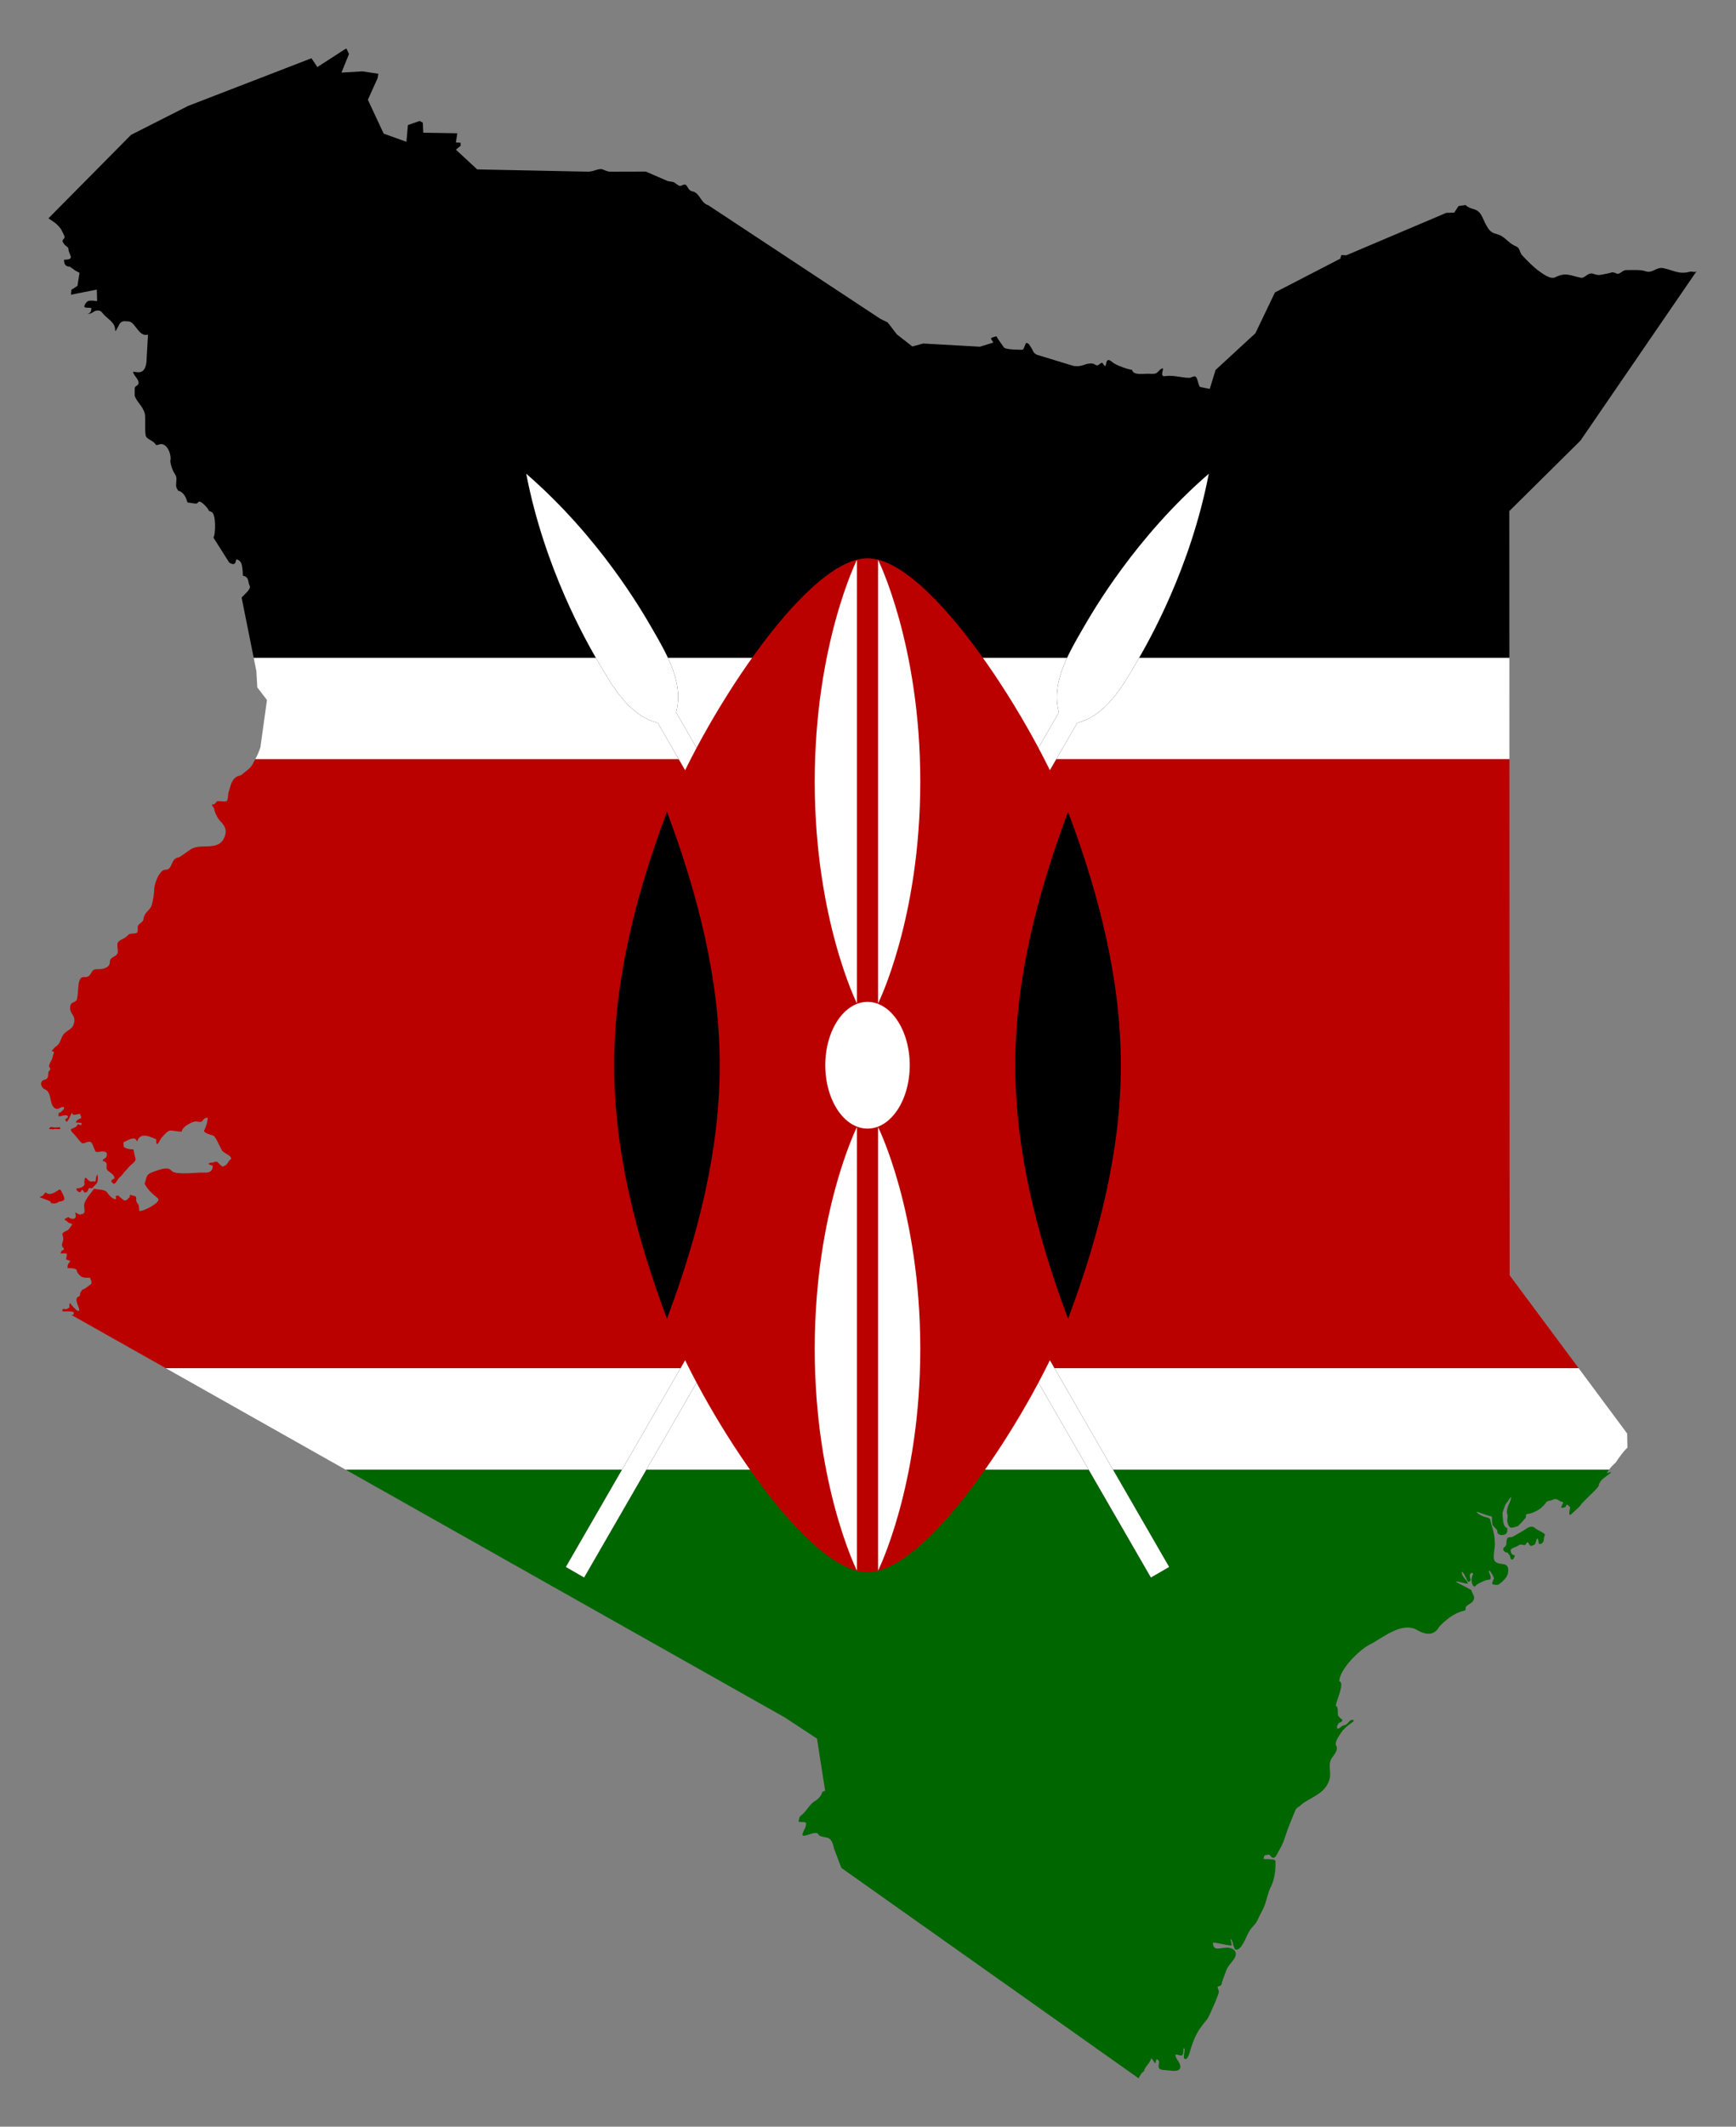 <svg xmlns="http://www.w3.org/2000/svg" viewBox="0 0 1369.219 1676.198"><rect x="0" y="0" width="1369.219" height="1676.198" fill="#808080" stroke="none"/><path fill="none" d="M273.325 38.397l-.137-.298-.464.298z"/><path fill="#FFF" d="M202.215 529.023l.717 12.761 7.628 9.975-5.204 37.384c-1.171 3.525-2.5 6.346-4.021 9.254h989.152l-.034-80H200.08l2.135 10.626zM272.65 1158.397h996.457a7.17 7.17 0 00.244-.322c1.328-1.991 3.498-3.864 5.114-5.481 2.72-4.092 5.627-8.215 9.12-11.574l-.232-11.16-38.247-51.464H130.758l141.892 80.001z"/><path d="M250.309 52.837l-4.667-6.92-97.258 37.563-45.04 22.826-65.137 65.78 5.386 3.685c2.179 1.935 4.079 3.672 5.204 6.2.261.585 3.055 5.177 1.884 5.572 0 .788-1.345 1.203-1.345 2.247 0 1.221.755 1.756 1.345 2.695 1.014 1.609 3.32 1.992 3.32 3.954 0 4.109 5.938 8.268-3.409 8.268l-.09.09c0 3.444 1.136 5.392 4.755 5.392.693 1.038 2.645 1.583 3.588 2.786l3.859 2.067-1.615 10.334-4.755 2.966-.359 3.954 20.367-4.044.27 8.896c-.142.426-2.738-.179-3.23-.179-1.224 0-2.966-.12-4.038.359-1.055.471-4.464 4.579-1.794 5.122.785.16 4.362.057 4.396.36.231 2.049-.403 3.88-2.512 4.403v.18c3.234 0 4.621-2.427 6.819-2.606 3.761-.307 3.895 1.473 6.011 3.594 4.393 4.404 8.613 5.946 8.613 12.581.762 0 2.852-4.93 3.499-5.751 2.168-2.748 3.535-1.887 6.819-1.887 5.613 0 7.963 12.622 15.522 10.424l-1.077 18.871c0 4.256-.95 10.784-6.281 10.784-1.514 0-3.134-.359-4.396-.359 0 2.751 5.966 6.937 3.947 9.975-.811 1.222-2.001 1.156-2.423 2.247-.545 1.406-.142 5.153-.269 6.739 1.859 5.133 6.557 8.268 7.985 14.019.865 3.486-.491 16.567 1.256 18.512 2.471 2.75 5.261 2.549 7.536 6.111.414.648 2.978-.695 4.307-.629 5.148.255 8.245 9.184 6.998 13.48.433 3.262 1.679 7.248 3.499 9.885 2.218 3.216 1.077 5.22 1.077 8.987 0 2.58 1.228 3.117 1.525 4.313 4.327 1.072 6.374 5.249 7.357 9.166.173.043.227.097.269.27 1.836 0 4.365.809 6.46.809 2.086 0 1.357-2.156 3.589-1.348 1.833.663 6.317 5.253 6.819 7.279.378.054 1.787.326 1.884.719 3.592.905 3.497 17.308 1.525 20.129l12.469 19.674c2.098 1.454 4.859 2.241 5.204-1.168.283-2.806 3.164-.026 3.768.719 1.468 1.813 1.795 8.307 1.795 10.784 5.17 1.282 3.581 4.029 5.473 8.268 1.068 2.395-4.859 7.168-6.462 8.987l9.529 47.426h990.374l-.049-115.537 56.149-55.593 91.543-133.456c-1.808 1.267-3.223-.195-5.577.425-8.367 2.205-12.211-1.11-20.635-2.876-5.753-1.206-8.31 4.52-14.355 2.337-3.51-1.268-11.097-.809-14.983-.809-2.802 0-5.216 3.747-7.357 2.786-4.223-1.897-3.507-.704-7.716 0-6.054 1.013-5.829 1.822-10.946.09-4.069-1.377-6.494 3.739-9.6 3.146-8.543-1.634-11.809-4.598-20.277-.36-3.746 1.875-9.677-2.698-12.65-4.763-4.28-2.973-9.871-8.716-13.459-12.581-2.06-2.22-1.641-5.668-4.575-6.92-5.473-2.337-6.664-4.95-11.394-8.088-2.248-1.491-5.195-1.659-7.627-3.055-2.481-1.424-3.824-4.041-5.114-6.38-2.594-4.704-3.468-10.164-9.062-11.772-3.357-.965-5.33-1.737-6.759-3.384l-5.62.777-3.41 5.212-6.281.18-78.775 33.429-3.948-.18-.897 2.876-51.5 26.6-15.432 32.171-31.402 28.936-4.577 14.918-7.716-1.528c-1.67-2.097-1.535-6.213-3.32-7.998-1.162-1.161-3.611.809-5.114.809-6.028 0-12.615-2.332-19.021-1.348-4.082.627-1.705-3.852-1.705-6.111-2.095 0-3.403 2.473-5.025 3.595-1.606 1.112-5.172.629-7.177.629-4.271 0-11.182 1.35-12.292-3.146-2.857 0-12.959-3.777-15.163-5.751-7.834-7.02-3.187 8.326-7.985.539-.747-1.213-3.353 2.179-4.576 1.797-1.774-.554-2.016-1.528-4.396-1.528-5.771 0-6.635 2.873-13.817 1.977l-28.98-8.807c-3.331-1.672-2.849-3.196-4.487-5.482-1.198-1.67-1.936-4.171-4.307-3.774-.137.969-1.403 3.402-1.794 4.493-.421 1.172-2.831.718-3.768.718-2.84 0-6.49-.19-9.241-.718-2.709-.52-2.61-1.309-4.127-3.415-1.164-1.617-3.301-4.547-4.217-6.38-.614 0-3.881.99-3.947 1.258-.384.064-.013.005-.27.09-.289 1.167 1.231 2.464 1.705 3.594l-10.587 3.235-44.681-2.516-8.569 2.336-12.201-9.526-7.312-9.48-5.652-2.741-135.837-89.595c-5.41-1.697-6.045-7.451-10.408-10.155-1.242-.77-2.646-.626-3.768-1.437-1.396-1.008-1.815-2.344-2.781-3.685-1.796-2.495-3.757.526-5.742 0-1.153-.306-2.722-1.97-3.409-2.067-.149-1.056-4.72-1.437-5.652-1.618l-17.493-7.549-28.621.09c-2.183-.329-3.574-1.155-5.518-1.842-1.89-.669-4.877.446-6.683 1.033-1.293.421-2.627.585-3.951.809l-88.196-1.797-16.777-15.547 3.768-3.145-.09-2.336-3.679-.18 1.075-7.279-26.825-.449-.359-7.908-2.512-1.348-9.241 3.235-1.166 13.21-17.945-6.47-12.471-26.689 7.716-17.074.538-3.415-12.561-1.887-16.509.988 5.922-14.648-1.927-4.195h-.6l-22.416 14.44z"/><path fill="#B00" d="M61.176 936.562c-2.446 0 .485 3.491 1.884 3.055 1.151-.359.805-1.119 1.436-1.618.922-.728 1.45 1.388 2.064 1.798.896.596 2.241-.435 2.692-1.258.509-.925.301-2.522 2.064-2.067 1.518.39 1.984-.432 2.871-1.528 1.086-1.343 2.191-1.696 2.692-3.505.454-1.639.416-4.207-.09-5.751h-.179c-.265 1.056-.987 1.874-.987 3.146 0 1.215-.156 1.732-.718 2.696l-.72-.54c-2.945.8-3.804.067-5.652-1.977-2.641-2.921-1.861 4.616-1.884 4.673-.811 1.942-3.437 2.876-5.473 2.876zM33.992 942.132c-.44.393-2.865 1.502-2.871 1.528 1.579.391 3.626 1.333 5.293 1.888 1.028.343 2.33.92 3.41 1.528l.358 1.257c1.92.146 3.169.472 4.846-.27.649-.288.962-.846 1.973-.989 2.198-.311 4.459-.783 3.589-3.415-.355-1.073-1.197-2.99-1.794-3.954-1.428-2.309-.929-2.85-3.499-1.168-2.304 1.51-6.319 3.813-8.613 1.707-1.156-1.061-1.996 1.267-2.692 1.888zM40.24 889.877l1.3.27c.81-.046 1.603-.385 2.422-.314.515.044 1.052.135 1.571.135.517 0 1.874.076 2.108-.449.109-.243-.162-.722-.359-.854-.612-.407-1.984 0-2.692 0-1.27 0-2.219.109-3.409-.315-.349-.124-.967-.133-1.301.045-.311.165-1.031.659-1.031 1.033 0 .649.99.621 1.391.449z"/><path fill="#B00" d="M199.166 602.443c-1.927 3.558-5.189 5.143-7.985 7.728-1.564 1.446-3.578 1.262-5.025 2.337-3.49 2.595-4.287 6.526-5.383 10.424-1.212 2.678-.555 5.513-1.615 7.908-.912 2.059-7.303-.349-8.433 1.078-1.092 1.379-1.091 2.157-3.589 2.157 0 .658 1.03 2.528 1.705 2.695 0 2.79 2.846 8.419 4.934 10.514 2.743 2.751 5.031 6.102 3.948 10.334-3.781 14.778-18.971 6.146-27.455 11.952l-9.062 6.201c-7.217.796-4.499 9.705-10.677 9.705-4.919 0-8.882 11.355-8.882 15.726 0 2.712-1.326 11.497-2.602 13.659-1.365 2.31-3.643 3.878-4.934 6.47-1.716 3.443.236 3.431-3.14 6.111-3.832 3.043-1.669 3.324-2.512 7.009-.517 2.259-5.762.475-7.536 2.606-3.569 4.29-8.745 3.158-8.344 8.268 0 2.834 1.38 6.045-1.435 7.908-2.04 1.348-4.487 2.114-4.487 4.853 0 4.886-5.583 5.841-9.51 5.841-4.878 0-4.008 1.628-6.191 4.404-3.403 4.329-6.871-1.643-8.792 6.38-.562 2.35-.699 12.708-1.974 13.839-2.732 2.421-4.845 1.204-4.845 6.29 0 3.92 3.769 5.726 3.32 9.886-.673 6.216-4.181 6.369-7.716 9.615-3.376 3.101-2.597 8.281-7.268 10.693l-2.954 3.271c.561.278 1.144.5 1.698.684v.36c.342.113-.816 3.069-.897 3.774-.17 1.487-1.87 3.894-2.423 5.571-.329.994-.682 1.551-.09 2.516.219.358 1.229 1.542.359 1.977 0 .489-.793.911-.987 1.348-.337.756-.24 1.597-.359 2.427-.068 2.349-.678 3.51-3.23 4.224-3.899 1.089-2.462 6.161.629 7.458 5.496 2.308 3.333 10.432 6.998 14.109 2.899 2.907 4.646-.066 7.088-.27 1.42-.119 1.108 1.523.449 2.157l-2.333 2.247c-.448 0-.94.259-1.345.359 0 .912-.214 1.468.09 2.696 1.983 0 7.268-2.557 7.268.809-.558.14-1.438 1.191-2.064 1.348 0 .289-.284.719.09.719 1.194 4.816 4.379-5.751 5.294-5.751 0 3.274 4.573.561 6.281.989 0 1.169 1.427 2.839.448 3.325-1.216.603-3.768 1.55-3.768 3.415l4.217.27c.988 2.98-1.41 1.078-2.96 1.078-1.186 4.783-9.011 1.575-3.051 7.548 1.97 1.976 4.64 5.876 6.46 7.279 1.339 1.031 5.145-2.067 7.088-.719 1.514 1.049 2.996 6.937 3.948 7.548 1.558 1.002 11.123-2.945 8.075 4.404-1.003 1.322-2.602.945-2.602 2.875 5.876 1.481.755 5.123 4.307 7.908 1.767 1.387 5.58 3.62 4.755 6.111h-.179c-.046.134-1.013.27-1.077.27-.511 1.517-2.219.65-.18 2.966 2.267 2.575 3.654-2.848 5.742-4.404 1.415-1.055 2.876-3.421 4.307-4.852 1.374-1.374 2.586-2.952 3.947-4.313 1.375-1.376 4.921-3.531 4.127-5.841-.739-2.148-1.091-4.893-1.615-7.009-1.476 0-3.064-.071-4.575-.539-3.981-1.234-2.693-1.188-3.41-5.033 1.694-.273 9.329-5.972 10.587-.898.212 0 .268.046.449.09 2.641-7.965 10.784-3.002 14.894-1.617 0 8.491 2.523.531 4.845-1.797 1.618-1.623 4.064-5.032 6.549-5.032 2.319 0 7.099 1.166 8.883.718 0-3.436 7.538-7.381 10.228-7.818 1.233-.2 4.887.77 5.562-.09 1.288-1.637 2.285-2.876 4.487-2.876l.09.09c0 2.702-1.402 7.279-2.692 9.615-1.312 2.377 6.034 3.833 7.177 4.404 1.848.925 5.294 9.083 6.639 11.412 1.417 2.456 7.268 3.905 7.268 6.56.152.051.09.265.09.449-2.055.68-3.056 5.392-5.742 5.392-.768 2.278-4.446-2.899-5.384-3.235-1.04-.372-1.878.139-2.781.449-.658.227-3.499.242-3.499.899-1.594.528 2.737 1.663 2.871 1.708 0 6.181-4.554 5.482-9.331 5.482-4.608 0-20.402 2.065-23.328-1.618-2.679-3.373-9.226-.68-12.83.539-7.282 2.463-6.005 3.119-8.254 9.886 2.318 3.993 4.325 6.087 7.626 9.076.935.847 3.847 2.562 3.23 3.954-1.483 3.351-11.341 8.447-14.894 8.447-.53-1.597-.024-3.93-1.077-5.391-1.228-1.707-1.525-2.236-1.525-4.313.456-.153-.311-1.654-.359-1.797h-.179c-.045-.135-3.843-1.258-4.307-1.258l-.09.09v.27c-.173.058-.09 1.239-.09 1.528-1.192.394-1.764 2.803-4.307 2.516-.417-.046-4.307-3.235-4.397-3.594-.164-.041-.138-.015-.179-.18-3.635 0-1.535.65-2.064 2.786-2.738 0-5.423-3.15-6.909-5.302-1.768-2.561-7.669-2.077-10.318-2.966-2.548 3.626-5.676 6.993-7.357 10.873-1.675 3.862 2.288 9.256-3.32 9.256-.381 1.163-3.422-1.489-4.127-1.258 0 1.966 1.257 3.404-.807 4.673-.933.573-3.964-.04-4.307-1.078-.569 0-3.41 1.216-3.41 1.887.393.099 3.262 2.374 3.32 2.607.931.185 2.692.372 2.692 1.528-.574.189-2.243 3.739-3.948 4.493-5.77 2.556-3.05 2.507-3.05 7.009 0 1.573-.987 2.781-.987 4.493 0 1.684 1.875 2.458 1.615 3.505-1.239.313-2.602 1.563-2.602 2.966l.09.09 4.396-.09c.839 2.56-.179 1.975-.179 4.853l2.961.988c.171.696-.292.89-.449 1.528-1.127.278-1.625 3.462-1.346 4.313 1.69 0 6.283-.089 7.088 1.528.058 1.865 2.807 4.996 4.576 5.571 1.736.565 3.604.449 5.473.449.89 0 2.349 4.305 1.257 5.032-1.73 1.153-4.945 4.136-6.909 4.313-.47 1.653-1.795 1.635-1.795 4.583-.092.031-.234.395-.269.539-.11.037-.143.07-.18.18-4.846 1.222-.431 7.756-.179 10.245.454 4.489-6.563-3.72-6.909-4.763-1.156-.286-.661 2.657-.897 3.594-.638.092-1.47.899-2.153.899-.275.412-2.099-.198-2.601 0-.603.237-1.23 1.808-.18 1.887 3.374.254 5.129-.35 8.255.54.145.729.279 1.393.09 2.156-.722 0-1.281.039-1.719.117l74.439 41.97h1114.347l-54.446-73.259-.172-406.741H201.336a305.62 305.62 0 01-2.17 4.046z"/><path fill="#060" d="M618.889 1353.611l25.474 16.726 6.46 41.158c-1.205.145-1.531.721-2.422.898 0 2.428-3.445 6.024-5.473 7.1-4.41 2.342-6.792 8.272-10.766 11.143-2.118 1.532-1.692 2.629-2.333 4.943-.268.967 5.513.155 5.742 1.078h.179c0 3.654-1.25 4.796-2.512 7.908-2.622 6.463 10.373-2.988 12.292 1.348.95 2.144 6.317 1.924 8.075 2.966 2.844 1.684 3.523 5.187 4.217 8.177l5.742 15.187 234.473 165.856c.864-1.914 2.615-4.89 3.82-5.193.066-.267.262-.501.538-.539 0-2.804 4.8-6.202 5.562-10.065.384 0 2.463 2.946 2.602 3.505.285.07.269.27.628.27.037-.11.07-.143.18-.18 0-.765 1.068-4.507 1.615-2.336 3.748.945-3.273 7.998 5.383 7.998 3.594 0 12.935 2.789 12.561-2.966-.226-3.48-4.434-6.56-3.768-9.256 4.061 0 6.281 3.73 6.281-4.852l.09-.09c2.415 0-1.538 8.074 1.256 8.537 2.27.376 3.669-5.676 4.217-7.459 3.274-10.653 5.773-15.237 13.099-23.904 1.436-1.7 9.241-19.676 9.241-21.656 0-.841-1.148-3.827-1.077-3.865 2.397-1.323 3.193-.284 3.499-3.774l3.499-9.435c1.044-2.815 3.914-5.857 5.742-8.357 3.889-5.316.656-9.346-5.473-9.346-5.056 0-10.856 3.213-10.856-4.044 1.128-.28 11.603 2.336 14.624 2.336.441-1.785-.718-3.154-.718-4.852.312 0 .513.09.718.09.522 2.114 1.256 1.807 1.256 4.583 1.09.273.197 3.852 3.051 3.415 2.107-.321 3.594-2.754 4.666-4.493 3.164-5.129 3.72-9.575 8.523-14.378 2.963-2.963 4.098-7.166 6.19-10.783 3.502-6.055 4.134-11.984 6.639-18.332 3.091-5.737 4.307-12.051 4.307-18.422 0-.551.292-3.657-.179-3.774-.361-1.46-8.362-.997-9.151-1.258 0-.821.449-1.475.449-2.247.2-.048.269-.24.269-.449.19-.08.579-.21.628-.359 1.113 0 2.158-.36 3.32-.36 4.105 6.209 5.785-.578 8.254-4.583 3.163-5.13 4.904-12.653 7.177-18.242l4.934-12.131c.979-2.408 3.551-2.823 4.935-4.673 8.514-6.402 18.16-8.183 21.891-19.23 1.973-5.841-1.702-12.331 2.243-17.703 1.904-2.591 5.081-6.216 3.051-9.615-1.523-2.549 3.851-9.685 5.473-12.042.881-.44 1.694-1.779 2.512-2.426.759-.599 1.737-1.281 2.512-1.977.456-.411 5.73-3.505 2.422-3.505v-.27c-1.332.441-2.072.734-2.96 1.887-.542.704-1.668 2.074-2.871 2.337-.612.134-1.843.375-2.332.809-.422.375-3.104 2.638-3.499 2.067-1.018-1.468-.26-2.651.629-4.044.511-.8 1.335-.664 1.973-1.168.606-.481 1.708-1.312.987-1.887-1.126-.899-2.134-1.695-3.14-3.055-.649-1.952.394-7.253-1.884-7.818 0-3.392 7.459-18.251 2.781-19.41 0-9.122 15.874-24.847 23.596-28.666 10.052-4.971 25.558-18.894 37.951-11.592 6.336 3.734 13.178 4.694 17.226-2.696 4.933-5.23 11.668-10.702 18.752-12.401 3.225-.774 1.462-.781 2.243-3.055.542-1.579 3.804-2.6 5.114-4.134 3.332-3.899-.107-5.896-.718-9.255-1.21-.945-12.381-6.32-12.381-6.83 3.682 0 6.426 1.707 9.51 1.707 0-2.564-4.666-5.113-4.666-8.716 0-2.823 3.949 5.151 4.217 6.2.489 1.917 3.388.937 2.512-1.348-2.08-5.42 3.752-5.915 1.615-2.427-1.264 2.062-.808 8.627 2.064 8.627.245-1.492 5.862-3.97 7.357-4.584 3.869-1.589 5.234.274 4.934-3.414-.027-.336-2.588-5.921-.718-4.404.798.648 3.553 5.189 3.32 6.021-.269.966-2.255 4.195-.897 4.583 1.374.393 3.777.847 4.934-.09 2.874-2.329 6.401-4.912 7.088-9.076 1.735-10.516-8.863-4.348-10.946-10.154-.951-2.649.538-8.81.538-11.862 0-6.948-1.038-10.676-2.961-16.894-.998-3.225.095-3.892-3.858-4.763-2.397-.527-6.043-2.054-7.536-4.133-.768-1.068 9.309 3.325 11.394 3.325.043.171.531.493.718.539 0 1.449-.048 4.897.449 6.201.624 1.642 3.874 3.44 3.767 5.122-.264 4.15 7.385 3.642 7.716.359.537-5.31.032-1.31-2.153-4.852-1.297-2.104-1.19-7.191-1.525-9.795.643-1.935 2.283-8.064 4.127-8.986.077-.396.663-1.547.987-1.708.127-.644 1.164-1.241 1.345-1.977l.09-.09c.884 0-.966 4.84-1.345 5.391-.765 1.114-1.705 4.783-1.705 6.29 0 1.456.858 2.568.539 4.224-.513 2.655-.255 4.283.807 6.56 1.551 3.323 5.165.849 7.357.539.155-.548 1.388-1.072 1.525-1.617.448-.112 3.747-4.113 4.307-4.673 1.222-1.223-.548-3.415 2.153-3.415 2.559 0 10.293-3.637 11.484-6.02.823-.166 1.069-.725 1.436-1.438 1.241-.71.979-1.927 2.512-2.516 1.261-.485 2.525-.44 3.858-1.078 4.021-1.921 4.731 1.318 8.075 1.707 1.015.118-1.256 3.437-1.256 4.404 1.779.441 1.688-.09 3.499-.449.793-3.939 2.724-.214 3.589 0 0 1.34-2.007 8.576 1.077 5.482 2.037-2.044 5.82-4.831 7.268-7.099 1.801-2.82 14.265-13.716 14.265-15.277 0-1.95 1.705-3.061 1.705-3.864h.18c.444-1.791 13.319-9.082 5.114-6.111-1.286.466.419-1.681 1.102-2.554H272.65l346.239 195.213z"/><path fill="#060" d="M1198.03 1217.927c2.634-1.759 4.666 1.85 6.011-1.797.663-1.798 2.147 1.085 2.423 1.707.612 1.374 3.811-.041 4.396-.989.378-.613 1.169-5.697 2.153-3.774.707 1.382-.048 5.213 2.692 3.595 2.998-1.769 1.22-4.167 2.692-6.381 1.153-1.736-5.799-4.21-7.178-5.482-3.869-3.568-7.285.267-10.766 2.247l-7.267 4.134c-1.801 1.025-3.855-.457-4.666 2.067-.896 2.788.593 4.318-2.153 6.381-2.153 1.617.776 4.484 2.692 4.044l1.254 1.797c1.17.731.562 4.631 2.872 3.594.596-.268 1.766-2.394 1.435-3.055-.345-.692-1.598-.261-2.063-.989-3.32-5.198 1.741-4.605 5.473-7.099z"/><g><path d="M446.29 1235.072l14.42 8.325 388.901-673.596c22.745-6.095 35.233-27.724 47.721-49.354 8.325-14.42 41.627-72.1 56.059-147.049-57.692 49.974-90.994 107.653-99.319 122.073-12.488 21.63-24.976 43.26-18.881 66.005L446.29 1235.072z"/><path fill="#FFF" d="M446.29 1235.072l14.42 8.325 388.901-673.596c22.745-6.095 35.233-27.724 47.721-49.354 8.325-14.42 41.627-72.1 56.059-147.049-57.692 49.974-90.994 107.653-99.319 122.073-12.488 21.63-24.976 43.26-18.881 66.005L446.29 1235.072z"/><path d="M922.148 1235.072l-14.42 8.325-388.901-673.596c-22.745-6.095-35.233-27.724-47.721-49.354-8.325-14.42-41.627-72.1-56.059-147.049 57.692 49.974 90.994 107.653 99.319 122.073 12.488 21.63 24.976 43.26 18.881 66.005l388.901 673.596z"/><path fill="#FFF" d="M922.148 1235.072l-14.42 8.325-388.901-673.596c-22.745-6.095-35.233-27.724-47.721-49.354-8.325-14.42-41.627-72.1-56.059-147.049 57.692 49.974 90.994 107.653 99.319 122.073 12.488 21.63 24.976 43.26 18.881 66.005l388.901 673.596z"/><path fill="#B00" d="M526.037 1039.426c24.976 66.603 108.23 199.809 158.182 199.809s133.206-133.206 158.182-199.809V639.809C817.424 573.206 734.171 440 684.219 440S551.013 573.206 526.037 639.809v399.617z"/><path d="M842.401 1039.426c24.976-66.603 41.627-133.206 41.627-199.809s-16.651-133.206-41.627-199.809c-24.976 66.603-41.627 133.206-41.627 199.809s16.65 133.206 41.627 199.809zM526.037 1039.426c-24.976-66.603-41.627-133.206-41.627-199.809s16.651-133.206 41.627-199.809c24.976 66.603 41.627 133.206 41.627 199.809s-16.651 133.206-41.627 199.809z"/><ellipse fill="#FFF" cx="684.219" cy="839.617" rx="33.301" ry="49.952"/><path fill="#FFF" d="M692.544 888.32s33.301 66.603 33.301 174.833-33.301 174.833-33.301 174.833V888.32zM675.893 790.914s-33.301-66.603-33.301-174.833 33.301-174.833 33.301-174.833v349.666zM675.893 888.32s-33.301 66.603-33.301 174.833 33.301 174.833 33.301 174.833V888.32zM692.544 790.914s33.301-66.603 33.301-174.833-33.301-174.833-33.301-174.833v349.666z"/></g></svg>
